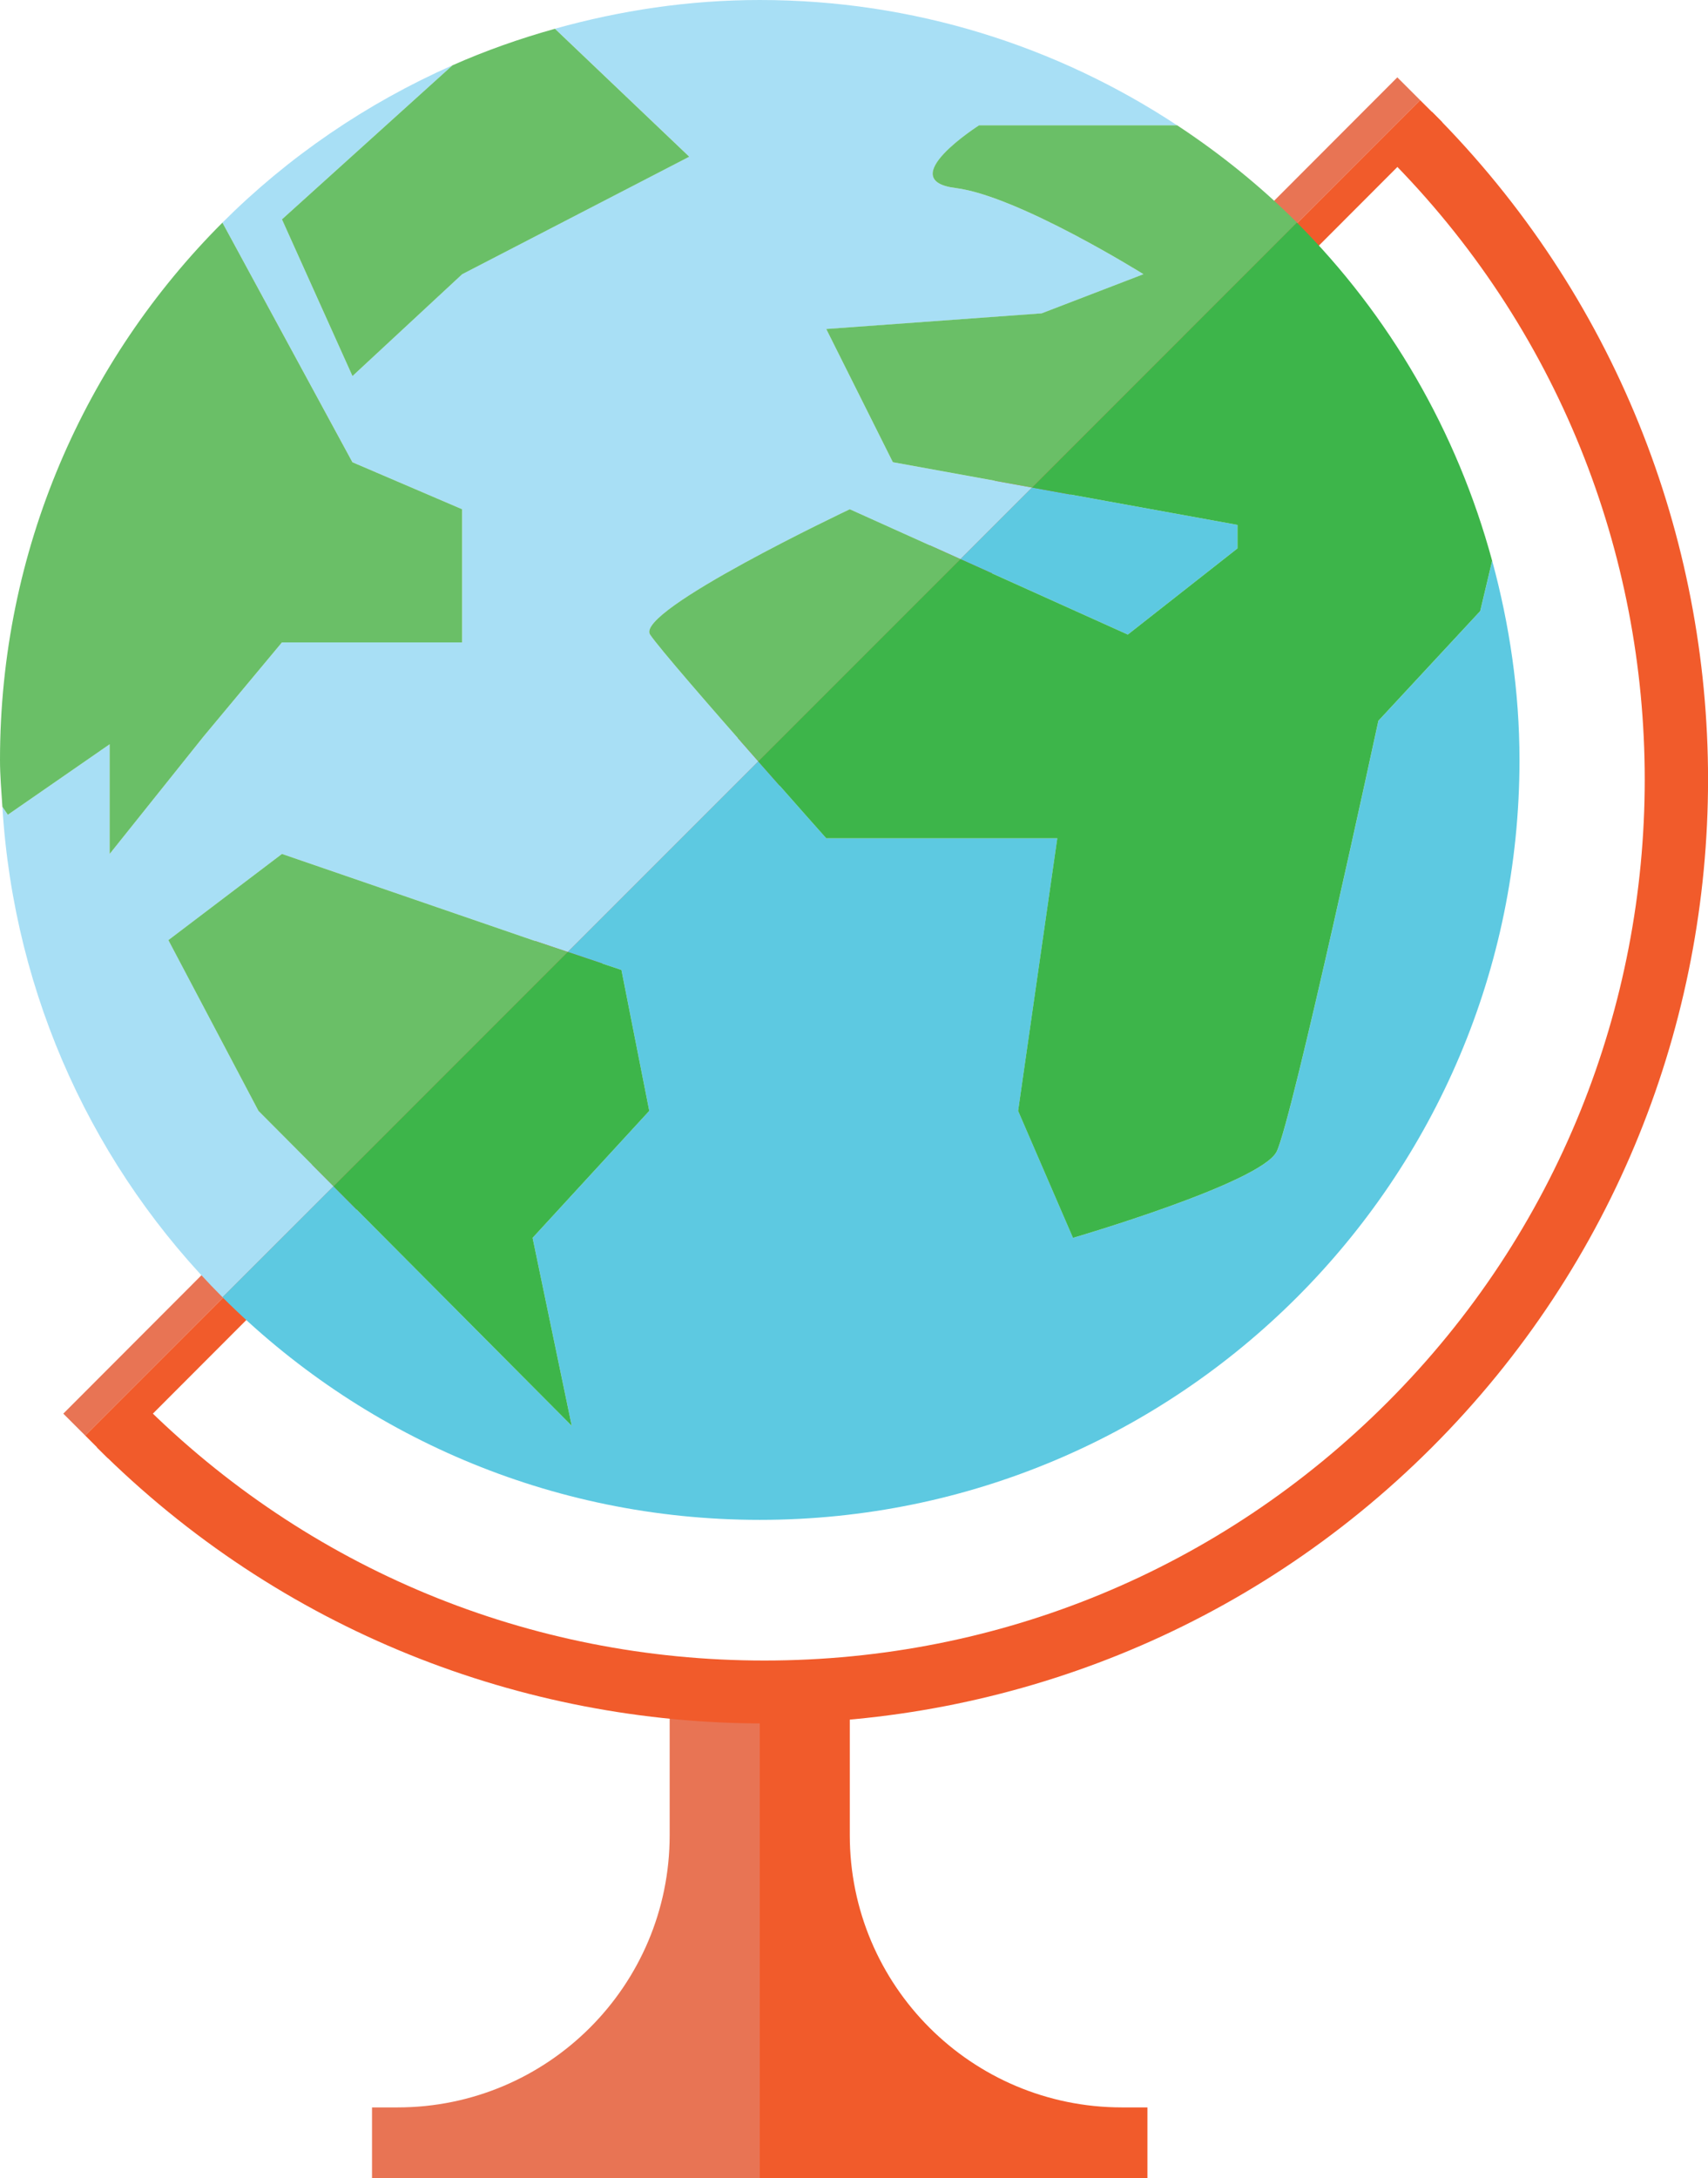 <?xml version="1.0" encoding="utf-8"?>
<!-- Generator: Adobe Illustrator 15.0.0, SVG Export Plug-In . SVG Version: 6.00 Build 0)  -->
<!DOCTYPE svg PUBLIC "-//W3C//DTD SVG 1.1//EN" "http://www.w3.org/Graphics/SVG/1.1/DTD/svg11.dtd">
<svg version="1.1" id="Layer_1" xmlns="http://www.w3.org/2000/svg" xmlns:xlink="http://www.w3.org/1999/xlink" x="0px" y="0px"
	 width="43.772px" height="55.8px" viewBox="0 0 43.772 55.8" enable-background="new 0 0 43.772 55.8" xml:space="preserve">
<g>
	<g>
		<g>
			<path fill="#F15B2B" d="M29.405,53.992h-0.652c-3.852,0-6.975-3.121-6.975-6.975v-3.663h-1.204H19.47V55.8h9.936V53.992z"/>
		</g>
		<g>
			<path fill="#E87454" d="M18.366,43.354h-1.204v3.663c0,3.854-3.123,6.975-6.976,6.975H9.534V55.8h9.936V43.354H18.366z"/>
		</g>
	</g>
	<g>
		<g>
			<g>
				<g>
					<polygon fill="#E87454" points="35.81,1.982 1.622,36.218 2.185,36.78 36.396,2.567 					"/>
				</g>
				<g>
					<polygon fill="#F15B2B" points="2.185,36.78 2.772,37.365 36.959,3.129 36.396,2.567 					"/>
				</g>
			</g>
			<g>
				<g>
					<path fill="#F15B2B" d="M19.589,44.155c-6.196,0-12.391-2.358-17.108-7.075l1.147-1.147c4.264,4.264,9.932,6.61,15.962,6.61
						c6.029,0,11.696-2.347,15.96-6.61c8.801-8.801,8.801-23.122,0-31.922l1.147-1.147c9.435,9.433,9.435,24.782,0,34.217
						C31.981,41.797,25.785,44.155,19.589,44.155z"/>
				</g>
			</g>
		</g>
		<g>
			<g>
				<path fill="#A8DFF5" d="M6.624,28.461l-2.308-4.375l2.91-2.208l6.424,2.208l0.901,0.303l4.882-4.882
					c-1.175-1.334-2.55-2.914-2.773-3.249c-0.401-0.602,5.118-3.211,5.118-3.211l1.105,0.498l1.731,0.78l1.834-1.834l-3.566-0.648
					L21.176,8.43l5.52-0.401l2.609-1.003c0,0-3.212-2.008-4.816-2.208c-1.606-0.201,0.603-1.605,0.603-1.605h5.078
					C27.098,1.187,23.423,0,19.47,0c-1.821,0-3.576,0.269-5.248,0.736l3.442,3.278l-5.82,3.011L9.033,9.635L7.226,5.62l4.372-3.948
					C9.387,2.65,7.387,4.018,5.7,5.704l3.333,6.139l2.811,1.204v3.412H7.226l-2.007,2.408L2.81,21.878v-2.81l-2.609,1.806
					l-0.14-0.205c0.299,4.896,2.384,9.31,5.642,12.567l2.845-2.844L6.624,28.461z"/>
			</g>
			<path fill="#5DC9E1" d="M38.241,14.367l-0.306,1.289l-2.609,2.81c0,0-2.208,10.236-2.608,11.039
				c-0.402,0.804-5.219,2.209-5.219,2.209l-1.406-3.253l1.004-6.984h-5.921c0,0-0.808-0.907-1.743-1.97l-4.882,4.882l1.375,0.462
				l0.713,3.61l-2.99,3.253l1.003,4.816l-6.105-6.138l-2.845,2.844c3.524,3.523,8.392,5.703,13.768,5.703
				c10.753,0,19.471-8.717,19.471-19.47C38.94,17.701,38.683,15.996,38.241,14.367z"/>
			<g>
				<polygon fill="#5DC9E1" points="31.714,14.05 31.714,13.448 26.448,12.491 24.614,14.325 28.903,16.258 				"/>
			</g>
			<g>
				<path fill="#6ABF67" d="M24.488,4.817c1.604,0.2,4.816,2.208,4.816,2.208l-2.609,1.003l-5.52,0.401l1.707,3.413l3.566,0.648
					l6.789-6.789c-0.934-0.932-1.964-1.763-3.068-2.49h-5.078C25.091,3.212,22.882,4.616,24.488,4.817z"/>
			</g>
			<g>
				<path fill="#6ABF67" d="M22.883,13.545l-1.105-0.498c0,0-5.52,2.609-5.118,3.211c0.223,0.335,1.598,1.915,2.773,3.249
					l5.182-5.182L22.883,13.545z"/>
			</g>
			<g>
				<path fill="#3DB54A" d="M26.448,12.491l5.266,0.957v0.602l-2.811,2.208l-4.289-1.933l-5.182,5.182
					c0.935,1.063,1.743,1.97,1.743,1.97h5.921l-1.004,6.984l1.406,3.253c0,0,4.816-1.405,5.219-2.209
					c0.4-0.803,2.608-11.039,2.608-11.039l2.609-2.81l0.306-1.289c-0.901-3.322-2.641-6.301-5.004-8.665L26.448,12.491z"/>
			</g>
			<g>
				<path fill="#6ABF67" d="M9.033,9.635l2.811-2.609l5.82-3.011l-3.442-3.278c-0.903,0.252-1.78,0.561-2.625,0.936L7.226,5.62
					L9.033,9.635z"/>
			</g>
			<g>
				<path fill="#6ABF67" d="M2.81,19.068v2.81l2.408-3.011l2.007-2.408h4.618v-3.412l-2.811-1.204L5.7,5.704
					C2.178,9.228,0,14.095,0,19.47c0,0.404,0.036,0.8,0.061,1.199l0.14,0.205L2.81,19.068z"/>
			</g>
			<g>
				<polygon fill="#6ABF67" points="7.226,21.878 4.315,24.086 6.624,28.461 8.547,30.393 14.55,24.389 13.649,24.086 				"/>
			</g>
			<g>
				<polygon fill="#3DB54A" points="14.652,36.53 13.649,31.714 16.639,28.461 15.926,24.851 14.55,24.389 8.547,30.393 				"/>
			</g>
		</g>
	</g>
</g>
</svg>
